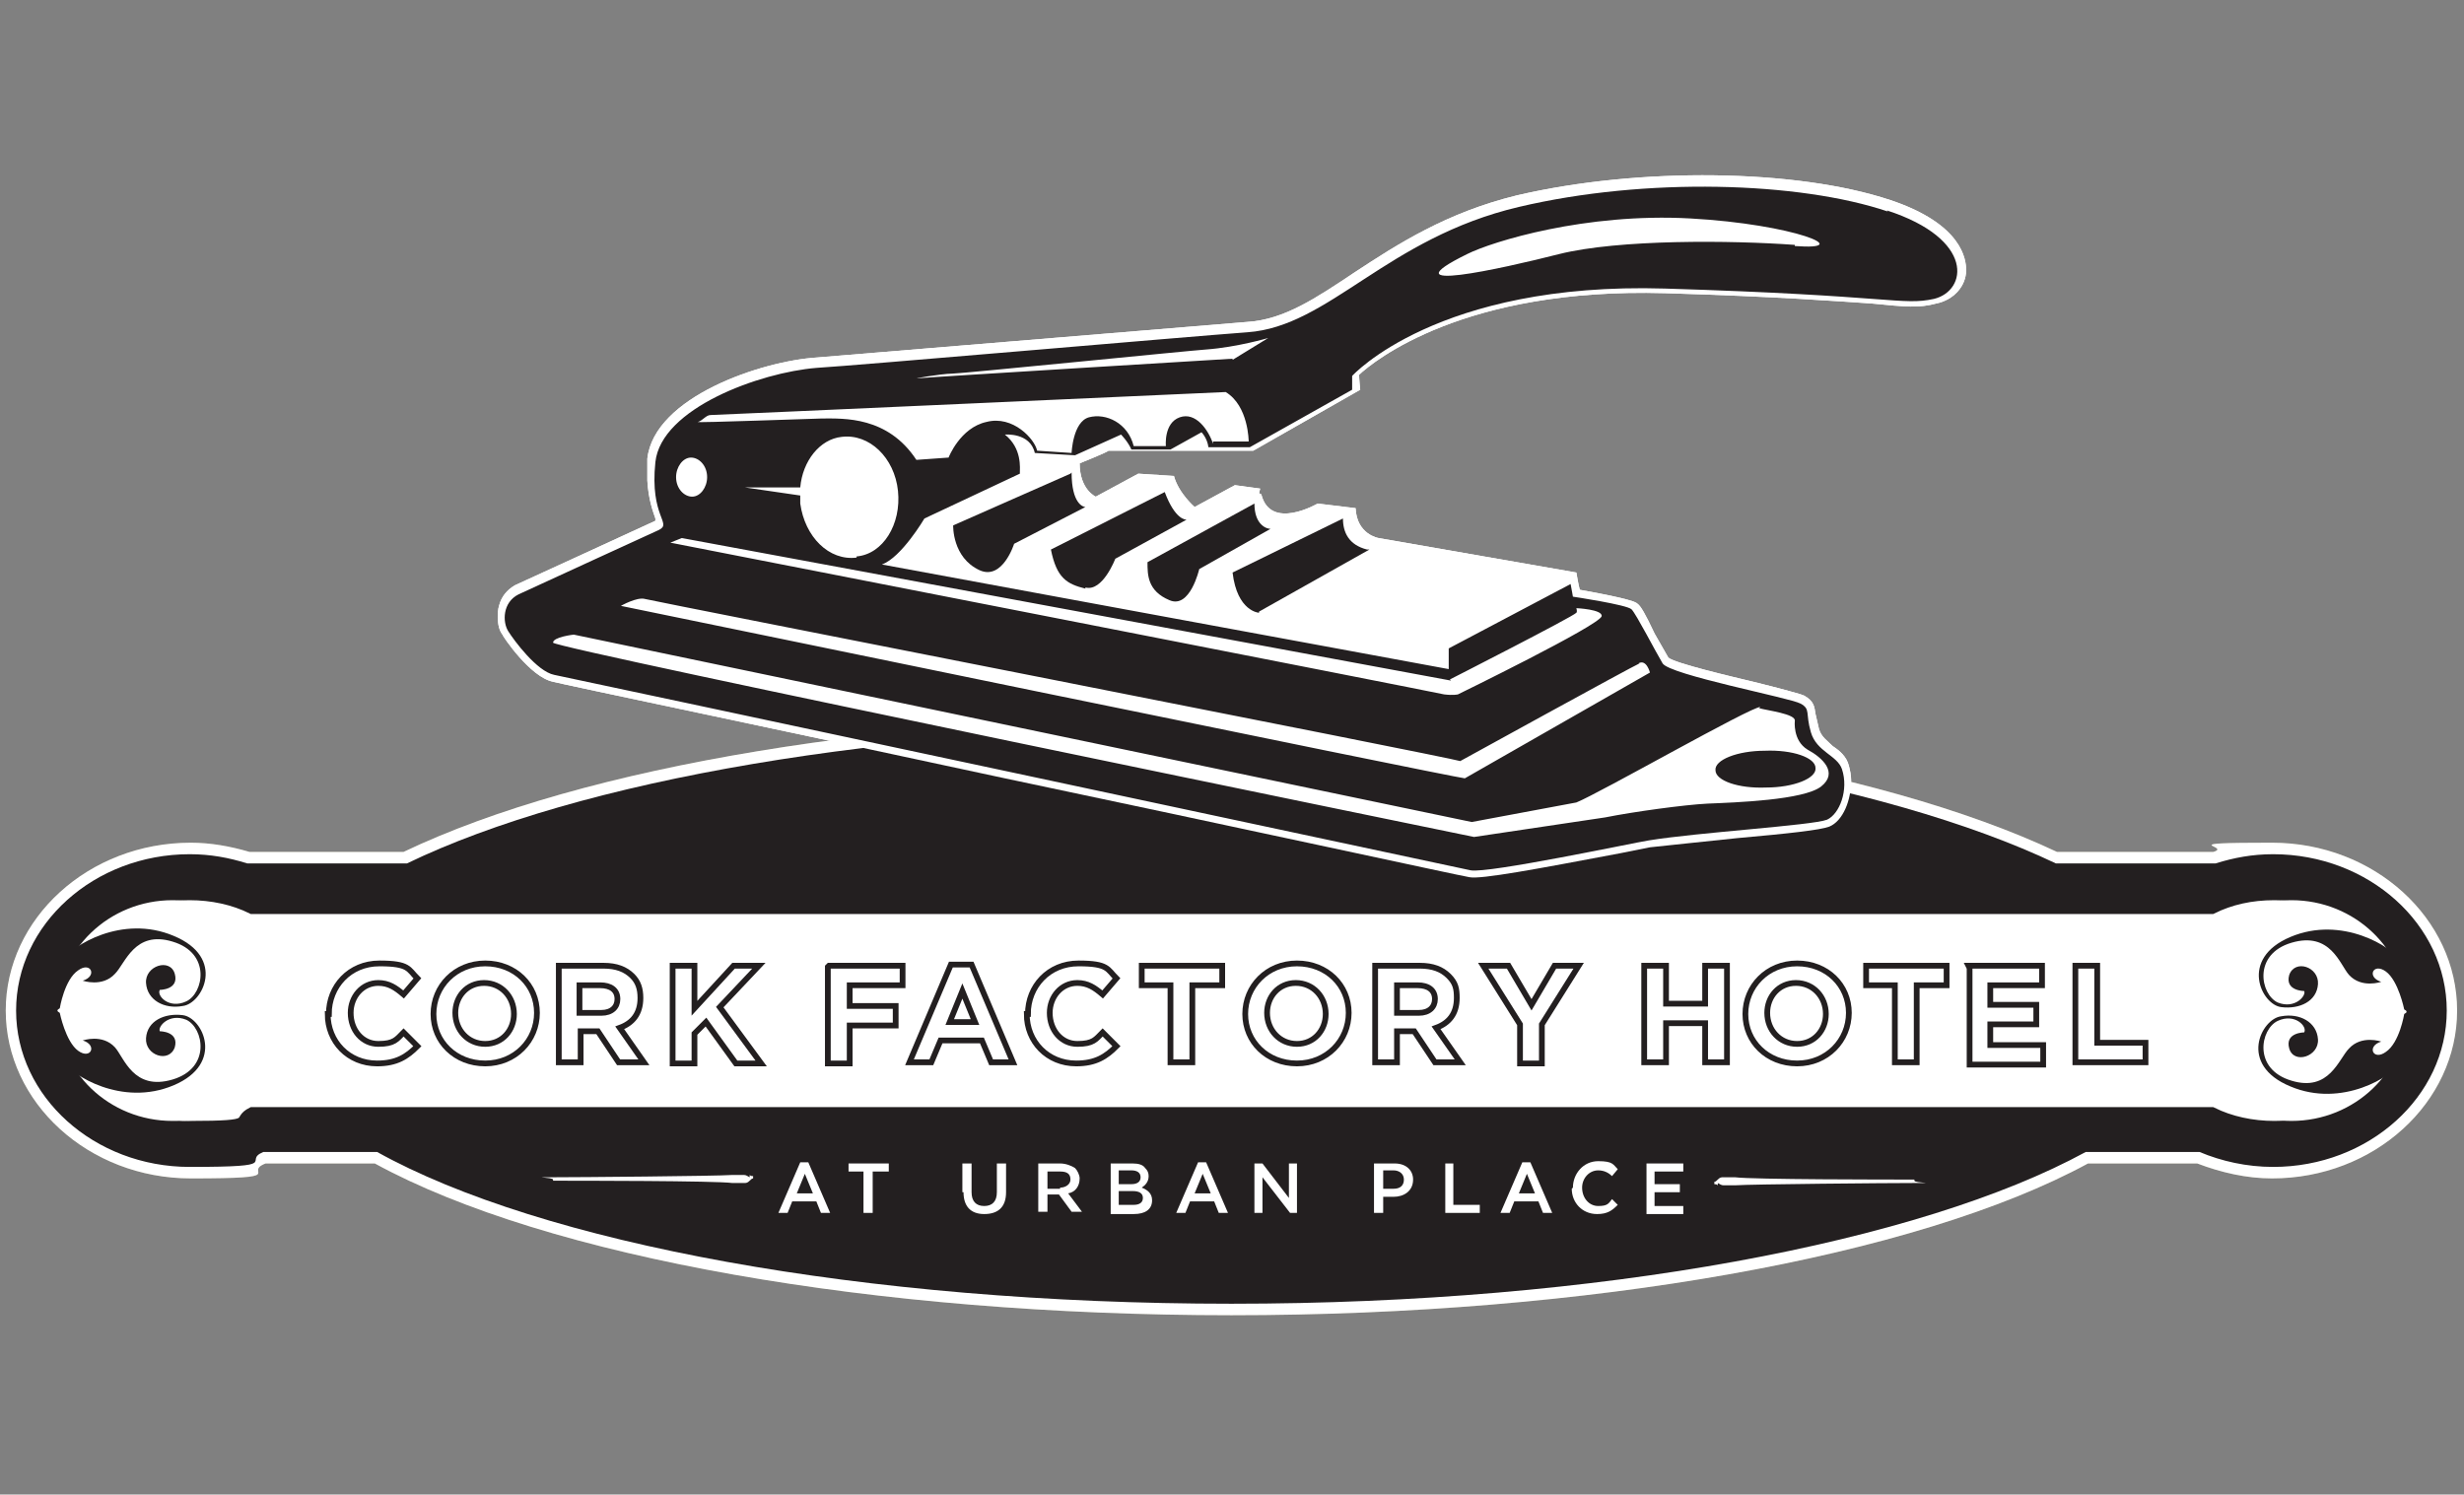 <?xml version="1.0" encoding="UTF-8"?> <svg xmlns="http://www.w3.org/2000/svg" id="Layer_1" version="1.1" viewBox="0 0 214.3 130"><rect x="0" y="0" width="214.3" height="130" fill="#808080" stroke="none"/><defs><style> .st0 { fill: #231f20; } .st1, .st2, .st3 { fill: #fff; } .st4 { fill: #9b9983; } .st2 { stroke-width: .5px; } .st2, .st3 { stroke: #231f20; } .st3 { stroke-width: .8px; } </style></defs><path class="st4" d="M35.3,74.1h-13.6c-1.7-.5-3.4-.8-5.1-.8-8.9,0-16.1,6.6-16.1,14.6s7.2,14.6,16.1,14.6,4.4-.5,6.5-1.3h9.5c15,8.2,43.5,13.2,74.5,13.2s59.6-5.1,74.5-13.2h9.5c2.1.8,4.3,1.3,6.5,1.3,8.9,0,16.1-6.6,16.1-14.6s-7.2-14.6-16.1-14.6-3.4.3-5.1.8h-13.6c-15.7-7.4-42.5-11.9-71.9-11.9s-56.2,4.4-71.9,11.9Z"></path><path class="st0" d="M197.7,74.3c-1.8,0-3.4.3-5,.8h-13.9c-14.9-7.1-41.4-11.9-71.7-11.9s-56.8,4.7-71.7,11.9h-13.9c-1.6-.5-3.2-.8-5-.8-8.3,0-15.1,6.1-15.1,13.6s6.8,13.6,15.1,13.6,4.5-.5,6.4-1.3h9.9c14.2,7.9,42.2,13.2,74.3,13.2s60-5.4,74.3-13.2h9.9c1.9.8,4.1,1.3,6.4,1.3,8.3,0,15.1-6.1,15.1-13.6s-6.8-13.6-15.1-13.6Z"></path><path class="st3" d="M197.8,77.9c-2,0-3.8.4-5.4,1.2H21.9c-1.6-.8-3.5-1.2-5.4-1.2-6.3,0-11.3,4.5-11.3,10s5.1,10,11.3,10,3.8-.4,5.4-1.2h170.5c1.6.8,3.5,1.2,5.4,1.2,6.3,0,11.3-4.5,11.3-10s-5.1-10-11.3-10Z"></path><path class="st1" d="M199.3,78.3c-2.3,0-4.5.8-6.2,2.1H21.2c-1.7-1.3-3.8-2.1-6.2-2.1-5.5,0-10,4.3-10,9.6s4.5,9.6,10,9.6,4.5-.8,6.2-2.1h171.9c1.7,1.3,3.8,2.1,6.2,2.1,5.5,0,10-4.3,10-9.6s-4.5-9.6-10-9.6Z"></path><g><path class="st0" d="M15.9,88.3c-1.6-.2-3.1.5-3.2,2-.1,1.5,2,2.2,2.5.8.4-1.4-1.3-1.4-1.3-1.4-.2-.4.8-1.6,2.3-1,1.5.7,2.2,4.2-1.2,5.2-3.4,1-4.2-1.9-5-2.8-1.1-1.2-2.8-.6-2.8-.6,1.3.4.7,1.7-.4.9-1.1-.8-1.6-3.3-1.6-3.3l-.3-.2.3-.2s.4-2.5,1.6-3.3c1.1-.8,1.7.5.4.9,0,0,1.7.6,2.8-.6.9-.9,1.7-3.8,5-2.8,3.4,1,2.7,4.5,1.2,5.2-1.5.7-2.6-.5-2.3-1,0,0,1.7,0,1.3-1.4-.4-1.4-2.6-.7-2.5.8.1,1.5,1.6,2.3,3.2,2,1.7-.2,3.8-4.2-.8-6.1-4.5-1.9-8.9.9-9.6,2.1,0,0-1.4,2.2-1.6,4.4h0s0,0,0,0,0,0,0,0h0c.1,2.2,1.6,4.4,1.6,4.4.7,1.2,5.1,4,9.6,2.1,4.5-1.9,2.5-5.9.8-6.1Z"></path><path class="st0" d="M198.4,87.6c1.6.2,3.1-.5,3.2-2,.1-1.5-2-2.2-2.5-.8-.4,1.4,1.3,1.4,1.3,1.4.2.4-.8,1.6-2.3,1-1.5-.7-2.2-4.2,1.2-5.2s4.2,1.9,5,2.8c1.1,1.2,2.8.6,2.8.6-1.3-.4-.7-1.7.4-.9,1.1.8,1.6,3.3,1.6,3.3l.3.2-.3.2s-.4,2.5-1.6,3.3c-1.1.8-1.7-.5-.4-.9,0,0-1.7-.6-2.8.6-.9.9-1.7,3.8-5,2.8-3.4-1-2.7-4.5-1.2-5.2,1.5-.7,2.6.5,2.3,1,0,0-1.7,0-1.3,1.4s2.6.7,2.5-.8c-.1-1.5-1.6-2.3-3.2-2-1.7.2-3.8,4.2.8,6.1,4.5,1.9,8.9-.9,9.6-2.1,0,0,1.4-2.2,1.6-4.4h0s0,0,0,0,0,0,0,0h0c-.1-2.2-1.6-4.4-1.6-4.4-.7-1.2-5.1-4-9.6-2.1-4.5,1.9-2.5,5.9-.8,6.1Z"></path></g><g><path class="st1" d="M109.5,42.9,109.7,43c.8,3.2,4.9.8,4.9.8l3.3.4c.1,2.3,2,2.6,2,2.6l17.2,3s.2,1.2.3,1.5c4.5.8,4.9,1.1,5,1.2.3.2.7.9,1.5,2.6,0,0,1.2,2.1,1.2,2.1.6.5,5.3,1.6,7.8,2.2,0,0,3.6.9,4,1.1.9.5.9,1,1,1.6,0,0,.3,1.3.3,1.3.2.7.7,1,1.2,1.5.6.4,1.2.9,1.4,1.7.1.4.2.8.2,1.3,0,1.7-.7,3.5-1.9,4-.8.3-3.5.6-8,1-2.8.3-5.8.6-7.6.8l-2.5.5c-7.4,1.4-12.2,2.3-13.2,2.1-.7-.1-20.9-4.5-40.4-8.6-19-4.1-38.6-8.2-39.3-8.4-2-.4-4.4-4-4.4-4.1-.3-.4-.4-.9-.4-1.5,0-.3,0-.7.1-1,.2-.8.7-1.4,1.4-1.8,0,0,10.7-4.9,12.2-5.6,0,0,0-.2,0-.2-.2-.6-.6-1.6-.7-3.3,0-.5,0-1.2,0-1.9.6-5.4,10-8.5,14.7-8.8l37.5-3.1c3.2-.2,6-2.1,9.3-4.3,3.8-2.5,8-5.2,14.1-6.7h0c10.7-2.5,24.4-2.3,32.5.4,6.3,2.1,6.6,5.2,6.6,6.1,0,1.4-1.1,2.6-2.6,2.9-1.5.4-2.6.3-5.6,0-3-.2-8.1-.6-18-.9-17.5-.5-25.3,5.9-26.6,7.1,0,.3.1,1.3.1,1.3l-9.3,5.3h-12.6c0,.1-2.5,1.1-2.5,1.1,0,2.3,1.4,2.9,1.4,2.9l3.7-2,3.1.2c.4,1.5,1.8,2.7,1.8,2.7l3.5-1.9,2.2.3Z"></path><path class="st0" d="M93.1,41.2l-10.2,4.5s-.1,2.8,2.3,3.9c2,.9,3-2.3,3-2.3l6.2-3.2c-.2,0-1.2-.3-1.2-3Z"></path><path class="st0" d="M94.4,51.1c1.5.4,2.6-2.5,2.6-2.5l6.2-3.4c-.1,0-1,0-1.9-2.4l-9.9,5c.5,2.5,1.4,3,3,3.4Z"></path><path class="st0" d="M164.2,18.4c-7.7-2.6-21.1-3-32.1-.4-11.5,2.7-16.5,10.4-23.6,10.9-5.4.4-34.1,2.9-37.5,3.1-4.9.4-13.5,3.5-14,8.2-.5,4.8,1.5,5.3.3,5.9,0,0-10.7,4.9-12.2,5.6-1.4.7-1.4,2.4-.9,3.2.5.8,2.5,3.5,4,3.8,1.5.3,78.3,16.7,79.7,17,1.5.3,14.2-2.4,15.5-2.6,4.3-.7,14.2-1.3,15.5-1.8,1.1-.5,1.9-2.6,1.3-4.4-.4-1.2-2.2-1.5-2.7-3.2-.5-1.7,0-2-.9-2.5-.9-.5-11.4-2.5-12-3.5-.6-1-2.3-4.3-2.7-4.7-.4-.4-5.1-1.1-5.1-1.1,0,0-.1-.6-.2-1.1l-10.6,5.6v1.8s-49.3-9.1-49.3-9.1c1.7-.6,3.7-4,3.7-4l8.3-3.9c0-.5.2-2.2-1.3-3.4,0,0,2.2-.2,2.6,1.6l3.5.2,4-1.8s.6.6.9,1.3h3.4s2.7-1.5,2.7-1.5c0,0,.5.5.6,1.3h3.6c0,0,8.9-5,8.9-5v-1.2c0,0,7.4-8.2,27.2-7.6,19.8.6,20.6,1.5,23.4.9,2.9-.7,3.6-5.2-4.1-7.7ZM60.1,39.8c.7,0,1.4.7,1.4,1.7,0,.9-.6,1.7-1.3,1.7-.7,0-1.4-.7-1.4-1.7,0-.9.6-1.7,1.3-1.7ZM153,61.6c.7.2,3.2.5,3.1,1.1,0,0-.2,1.7,1.1,2.5,1.3.7,2.7,2,1.2,3.2-1.5,1.2-7.5,1.4-9.9,1.5-2,.1-6.4.7-8.9,1.2,0,0-11.4,1.7-11.4,1.7,0,0-80-16.4-80.1-16.9,0-.5,1.8-.7,1.8-.7l78.1,16.3,9.1-1.7c2-.8,15.3-8.4,16-8.3ZM142.5,57.7c.7-.4,1,.8,1,.8l-16.1,9.2c-1.1-.1-73.4-15-73.4-15,0,0,1.4-.8,2.1-.6.7.2,70.1,13.8,70.9,14.1,0,0,14.9-8.2,15.6-8.5ZM126.1,59.1s10.6-5.4,11-5.8c.1-.1,0-.4,0-.4,0,0,2.3.1,2.2.7-.2.8-12.5,6.8-12.5,6.8,0,0-.4.1-1.2,0-.8-.2-67.3-13.2-67.3-13.2l1-.4,66.9,12.4ZM74.5,48.5c-2.4.3-4.5-1.8-4.9-4.7,0-.2,0-.5,0-.7l-4.8-.7h3.6c0,0,1.2,0,1.2,0,.2-2.3,1.7-4.2,3.6-4.4,2.4-.3,4.6,1.8,4.9,4.7.3,2.9-1.3,5.5-3.6,5.7ZM105.5,38.6c-.4-1.2-1.5-2.8-2.9-2.3-1.4.5-1.2,2.5-1.2,2.5h-2.8c-.5-2-2.4-2.9-3.9-2.5-1.4.4-1.5,3.1-1.5,3.1l-3-.2c-.2-1-2.1-3.1-4.4-2.5-2.3.5-3.3,3.1-3.3,3.1l-2.8.2c-2.5-3.8-6.3-3.6-8.2-3.6-.5,0-11.1.4-10.8.3.4-.1.7-.6,1.1-.6.4,0,44.8-2,44.8-2,2,1.2,2,4.3,2,4.3h-3.1ZM107.2,31.2s-26.4,1.6-27.3,1.7,2-.4,2.9-.4c.8,0,20.6-2,22.1-2.1,2.7-.2,5.4-1,5.4-1l-3.1,1.9ZM156.1,21.3c-5.5-.4-15.3-.5-20.5.8-5.1,1.3-15.1,3.5-8,0,2.2-1.1,10.3-3.6,19.4-3.1,9.1.5,14.5,2.8,9.1,2.4Z"></path><path class="st0" d="M101.7,52.2c1.8.8,2.6-2.7,2.6-2.7l6.2-3.5c-.4,0-1.4-.4-1.4-2.2l-9.3,5.1c0,1.1,0,2.5,1.9,3.3Z"></path><path class="st0" d="M109.5,53.2l9.6-5.4c0,0-.1,0-.2,0-1.6-.4-2.1-1.5-2.1-2.7h0s-9.6,4.7-9.6,4.7c.4,3.4,2.3,3.5,2.3,3.5Z"></path><path class="st0" d="M153.6,68.5c2.4,0,4.4-.8,4.3-1.7,0-.9-2-1.6-4.4-1.5-2.4,0-4.4.8-4.3,1.7,0,.9,2,1.6,4.4,1.5Z"></path></g><g><path class="st1" d="M69.6,101.1h.7l1.9,4.4h-.8l-.4-1h-2.1l-.4,1h-.8l1.9-4.4ZM70.7,103.8l-.7-1.7-.7,1.7h1.5Z"></path><path class="st1" d="M75.2,101.9h-1.4v-.7h3.5v.7h-1.4v3.6h-.8v-3.6Z"></path><path class="st1" d="M83.7,103.7v-2.5h.8v2.5c0,.8.4,1.2,1.1,1.2s1.1-.4,1.1-1.2v-2.5h.8v2.5c0,1.3-.7,1.9-1.9,1.9s-1.8-.7-1.8-1.9Z"></path><path class="st1" d="M90.3,101.2h1.9c.5,0,1,.2,1.3.4.2.2.4.6.4.9h0c0,.7-.4,1.2-1,1.3l1.2,1.6h-.9l-1.1-1.5h-1v1.5h-.8v-4.3ZM92.2,103.3c.5,0,.9-.3.9-.7h0c0-.5-.3-.7-.9-.7h-1.1v1.5h1.1Z"></path><path class="st1" d="M96.6,101.2h1.9c.5,0,.9.1,1.1.4.2.2.3.4.3.7h0c0,.5-.3.8-.6,1,.5.2.9.5.9,1.1h0c0,.8-.6,1.2-1.6,1.2h-2v-4.3ZM98.4,103c.5,0,.8-.2.8-.6h0c0-.4-.3-.6-.8-.6h-1.1v1.2h1ZM98.6,104.8c.5,0,.8-.2.8-.6h0c0-.4-.3-.6-.9-.6h-1.2v1.2h1.3Z"></path><path class="st1" d="M104.2,101.1h.7l1.9,4.4h-.8l-.4-1h-2.1l-.4,1h-.8l1.9-4.4ZM105.3,103.8l-.7-1.7-.7,1.7h1.5Z"></path><path class="st1" d="M109.1,101.2h.7l2.3,3v-3h.7v4.3h-.6l-2.4-3.1v3.1h-.7v-4.3Z"></path><path class="st1" d="M119.6,101.2h1.7c1,0,1.6.6,1.6,1.4h0c0,1-.8,1.5-1.7,1.5h-.9v1.4h-.8v-4.3ZM121.2,103.4c.6,0,.9-.3.9-.8h0c0-.5-.4-.8-.9-.8h-.9v1.6h.9Z"></path><path class="st1" d="M125.6,101.2h.8v3.6h2.3v.7h-3v-4.3Z"></path><path class="st1" d="M132.4,101.1h.7l1.9,4.4h-.8l-.4-1h-2.1l-.4,1h-.8l1.9-4.4ZM133.5,103.8l-.7-1.7-.7,1.7h1.5Z"></path><path class="st1" d="M136.8,103.3h0c0-1.2.9-2.3,2.2-2.3s1.3.3,1.7.7l-.5.6c-.3-.3-.7-.5-1.2-.5-.8,0-1.4.7-1.4,1.5h0c0,.9.6,1.6,1.4,1.6s.9-.2,1.2-.6l.5.5c-.5.5-.9.8-1.8.8-1.3,0-2.2-1-2.2-2.2Z"></path><path class="st1" d="M143.2,101.2h3.2v.7h-2.5v1.1h2.2v.7h-2.2v1.2h2.5v.7h-3.2v-4.3Z"></path></g><path class="st4" d="M65.2,102.4c-.2-.1-.3-.2-.5-.2s-.5,0-1,0c-1.4.1-13.4.2-15.6.2s0,0,0,.2,0,.1,0,.1c2.2,0,14.1,0,15.6.2.4,0,.8,0,1,0s.3,0,.5-.2c.1-.1.2-.2.3-.2v-.2c-.1,0-.2,0-.3-.1Z"></path><path class="st4" d="M149.4,102.9c.2.1.3.2.5.2s.5,0,1,0c1.4-.1,13.4-.2,15.6-.2s0,0,0-.2,0-.1,0-.1c-2.2,0-14.1,0-15.6-.2-.4,0-.8,0-1,0s-.3,0-.5.2c-.1.1-.2.2-.3.2v.2c.1,0,.2,0,.3.1Z"></path><g><path class="st2" d="M28.6,88.2h0c0-2.4,1.8-4.4,4.4-4.4s2.5.5,3.3,1.3l-1.2,1.4c-.7-.6-1.3-1-2.2-1-1.4,0-2.4,1.2-2.4,2.6h0c0,1.5,1,2.7,2.4,2.7s1.6-.4,2.2-1l1.2,1.2c-.9.9-1.8,1.5-3.5,1.5-2.5,0-4.3-1.9-4.3-4.3Z"></path><path class="st2" d="M37.7,88.2h0c0-2.4,1.9-4.4,4.5-4.4s4.5,1.9,4.5,4.3h0c0,2.4-1.9,4.4-4.5,4.4s-4.5-1.9-4.5-4.3ZM44.7,88.2h0c0-1.5-1.1-2.7-2.6-2.7s-2.5,1.2-2.5,2.6h0c0,1.5,1.1,2.7,2.6,2.7s2.5-1.2,2.5-2.6Z"></path><path class="st2" d="M48.6,84h3.9c1.1,0,1.9.3,2.5.9.5.5.7,1.1.7,1.9h0c0,1.4-.7,2.2-1.8,2.6l2.1,3h-2.2l-1.8-2.7h-1.5v2.7h-1.9v-8.4ZM52.3,88.1c.9,0,1.4-.5,1.4-1.2h0c0-.8-.6-1.2-1.5-1.2h-1.8v2.4h1.9Z"></path><path class="st2" d="M58.5,84h1.9v3.7l3.4-3.7h2.2l-3.4,3.6,3.6,4.9h-2.2l-2.6-3.6-1,1v2.6h-1.9v-8.4Z"></path><path class="st2" d="M72.1,84h6.4v1.7h-4.6v1.8h4v1.7h-4v3.3h-1.9v-8.4Z"></path><path class="st2" d="M81.9,83.9h1.7l3.6,8.5h-1.9l-.8-1.9h-3.6l-.8,1.9h-1.9l3.6-8.5ZM83.9,88.9l-1.1-2.7-1.1,2.7h2.2Z"></path><path class="st2" d="M89.4,88.2h0c0-2.4,1.8-4.4,4.4-4.4s2.5.5,3.3,1.3l-1.2,1.4c-.7-.6-1.3-1-2.2-1-1.4,0-2.4,1.2-2.4,2.6h0c0,1.5,1,2.7,2.4,2.7s1.6-.4,2.2-1l1.2,1.2c-.9.9-1.8,1.5-3.5,1.5-2.5,0-4.3-1.9-4.3-4.3Z"></path><path class="st2" d="M101.9,85.7h-2.6v-1.7h7v1.7h-2.6v6.7h-1.9v-6.7Z"></path><path class="st2" d="M108.3,88.2h0c0-2.4,1.9-4.4,4.5-4.4s4.5,1.9,4.5,4.3h0c0,2.4-1.9,4.4-4.5,4.4s-4.5-1.9-4.5-4.3ZM115.3,88.2h0c0-1.5-1.1-2.7-2.6-2.7s-2.5,1.2-2.5,2.6h0c0,1.5,1.1,2.7,2.6,2.7s2.5-1.2,2.5-2.6Z"></path><path class="st2" d="M119.6,84h3.9c1.1,0,1.9.3,2.5.9s.7,1.1.7,1.9h0c0,1.4-.7,2.2-1.8,2.6l2.1,3h-2.2l-1.8-2.7h-1.5v2.7h-1.9v-8.4ZM123.4,88.1c.9,0,1.4-.5,1.4-1.2h0c0-.8-.6-1.2-1.5-1.2h-1.8v2.4h1.9Z"></path><path class="st2" d="M132.2,89.1l-3.2-5.1h2.2l2,3.4,2-3.4h2.1l-3.2,5.1v3.4h-1.9v-3.3Z"></path><path class="st2" d="M143,84h1.9v3.3h3.4v-3.3h1.9v8.4h-1.9v-3.4h-3.4v3.4h-1.9v-8.4Z"></path><path class="st2" d="M151.8,88.2h0c0-2.4,1.9-4.4,4.5-4.4s4.5,1.9,4.5,4.3h0c0,2.4-1.9,4.4-4.5,4.4s-4.5-1.9-4.5-4.3ZM158.8,88.2h0c0-1.5-1.1-2.7-2.6-2.7s-2.5,1.2-2.5,2.6h0c0,1.5,1.1,2.7,2.6,2.7s2.5-1.2,2.5-2.6Z"></path><path class="st2" d="M164.9,85.7h-2.6v-1.7h7v1.7h-2.6v6.7h-1.9v-6.7Z"></path><path class="st2" d="M171.2,84h6.4v1.7h-4.5v1.7h4v1.7h-4v1.8h4.6v1.7h-6.4v-8.4Z"></path><path class="st2" d="M180.5,84h1.9v6.7h4.2v1.7h-6.1v-8.4Z"></path></g><path class="st1" d="M35.3,74.1h-13.6c-1.7-.5-3.4-.8-5.1-.8-8.9,0-16.1,6.6-16.1,14.6s7.2,14.6,16.1,14.6,4.4-.5,6.5-1.3h9.5c15,8.2,43.5,13.2,74.5,13.2s59.6-5.1,74.5-13.2h9.5c2.1.8,4.3,1.3,6.5,1.3,8.9,0,16.1-6.6,16.1-14.6s-7.2-14.6-16.1-14.6-3.4.3-5.1.8h-13.6c-15.7-7.4-42.5-11.9-71.9-11.9s-56.2,4.4-71.9,11.9Z"></path><path class="st0" d="M197.7,74.3c-1.8,0-3.4.3-5,.8h-13.9c-14.9-7.1-41.4-11.9-71.7-11.9s-56.8,4.7-71.7,11.9h-13.9c-1.6-.5-3.2-.8-5-.8-8.3,0-15.1,6.1-15.1,13.6s6.8,13.6,15.1,13.6,4.5-.5,6.4-1.3h9.9c14.2,7.9,42.2,13.2,74.3,13.2s60-5.4,74.3-13.2h9.9c1.9.8,4.1,1.3,6.4,1.3,8.3,0,15.1-6.1,15.1-13.6s-6.8-13.6-15.1-13.6Z"></path><path class="st3" d="M197.8,77.9c-2,0-3.8.4-5.4,1.2H21.9c-1.6-.8-3.5-1.2-5.4-1.2-6.3,0-11.3,4.5-11.3,10s5.1,10,11.3,10,3.8-.4,5.4-1.2h170.5c1.6.8,3.5,1.2,5.4,1.2,6.3,0,11.3-4.5,11.3-10s-5.1-10-11.3-10Z"></path><path class="st1" d="M199.3,78.3c-2.3,0-4.5.8-6.2,2.1H21.2c-1.7-1.3-3.8-2.1-6.2-2.1-5.5,0-10,4.3-10,9.6s4.5,9.6,10,9.6,4.5-.8,6.2-2.1h171.9c1.7,1.3,3.8,2.1,6.2,2.1,5.5,0,10-4.3,10-9.6s-4.5-9.6-10-9.6Z"></path><g><path class="st0" d="M15.9,88.3c-1.6-.2-3.1.5-3.2,2-.1,1.5,2,2.2,2.5.8.4-1.4-1.3-1.4-1.3-1.4-.2-.4.8-1.6,2.3-1,1.5.7,2.2,4.2-1.2,5.2-3.4,1-4.2-1.9-5-2.8-1.1-1.2-2.8-.6-2.8-.6,1.3.4.7,1.7-.4.9-1.1-.8-1.6-3.3-1.6-3.3l-.3-.2.3-.2s.4-2.5,1.6-3.3c1.1-.8,1.7.5.4.9,0,0,1.7.6,2.8-.6.9-.9,1.7-3.8,5-2.8,3.4,1,2.7,4.5,1.2,5.2-1.5.7-2.6-.5-2.3-1,0,0,1.7,0,1.3-1.4-.4-1.4-2.6-.7-2.5.8.1,1.5,1.6,2.3,3.2,2,1.7-.2,3.8-4.2-.8-6.1-4.5-1.9-8.9.9-9.6,2.1,0,0-1.4,2.2-1.6,4.4h0s0,0,0,0,0,0,0,0h0c.1,2.2,1.6,4.4,1.6,4.4.7,1.2,5.1,4,9.6,2.1,4.5-1.9,2.5-5.9.8-6.1Z"></path><path class="st0" d="M198.4,87.6c1.6.2,3.1-.5,3.2-2,.1-1.5-2-2.2-2.5-.8-.4,1.4,1.3,1.4,1.3,1.4.2.4-.8,1.6-2.3,1-1.5-.7-2.2-4.2,1.2-5.2s4.2,1.9,5,2.8c1.1,1.2,2.8.6,2.8.6-1.3-.4-.7-1.7.4-.9,1.1.8,1.6,3.3,1.6,3.3l.3.2-.3.2s-.4,2.5-1.6,3.3c-1.1.8-1.7-.5-.4-.9,0,0-1.7-.6-2.8.6-.9.9-1.7,3.8-5,2.8-3.4-1-2.7-4.5-1.2-5.2,1.5-.7,2.6.5,2.3,1,0,0-1.7,0-1.3,1.4s2.6.7,2.5-.8c-.1-1.5-1.6-2.3-3.2-2-1.7.2-3.8,4.2.8,6.1,4.5,1.9,8.9-.9,9.6-2.1,0,0,1.4-2.2,1.6-4.4h0s0,0,0,0,0,0,0,0h0c-.1-2.2-1.6-4.4-1.6-4.4-.7-1.2-5.1-4-9.6-2.1-4.5,1.9-2.5,5.9-.8,6.1Z"></path></g><g><path class="st1" d="M109.5,42.9,109.7,43c.8,3.2,4.9.8,4.9.8l3.3.4c.1,2.3,2,2.6,2,2.6l17.2,3s.2,1.2.3,1.5c4.5.8,4.9,1.1,5,1.2.3.2.7.9,1.5,2.6,0,0,1.2,2.1,1.2,2.1.6.5,5.3,1.6,7.8,2.2,0,0,3.6.9,4,1.1.9.5.9,1,1,1.6,0,0,.3,1.3.3,1.3.2.7.7,1,1.2,1.5.6.4,1.2.9,1.4,1.7.1.4.2.8.2,1.3,0,1.7-.7,3.5-1.9,4-.8.3-3.5.6-8,1-2.8.3-5.8.6-7.6.8l-2.5.5c-7.4,1.4-12.2,2.3-13.2,2.1-.7-.1-20.9-4.5-40.4-8.6-19-4.1-38.6-8.2-39.3-8.4-2-.4-4.4-4-4.4-4.1-.3-.4-.4-.9-.4-1.5,0-.3,0-.7.1-1,.2-.8.7-1.4,1.4-1.8,0,0,10.7-4.9,12.2-5.6,0,0,0-.2,0-.2-.2-.6-.6-1.6-.7-3.3,0-.5,0-1.2,0-1.9.6-5.4,10-8.5,14.7-8.8l37.5-3.1c3.2-.2,6-2.1,9.3-4.3,3.8-2.5,8-5.2,14.1-6.7h0c10.7-2.5,24.4-2.3,32.5.4,6.3,2.1,6.6,5.2,6.6,6.1,0,1.4-1.1,2.6-2.6,2.9-1.5.4-2.6.3-5.6,0-3-.2-8.1-.6-18-.9-17.5-.5-25.3,5.9-26.6,7.1,0,.3.1,1.3.1,1.3l-9.3,5.3h-12.6c0,.1-2.5,1.1-2.5,1.1,0,2.3,1.4,2.9,1.4,2.9l3.7-2,3.1.2c.4,1.5,1.8,2.7,1.8,2.7l3.5-1.9,2.2.3Z"></path><path class="st0" d="M93.1,41.2l-10.2,4.5s-.1,2.8,2.3,3.9c2,.9,3-2.3,3-2.3l6.2-3.2c-.2,0-1.2-.3-1.2-3Z"></path><path class="st0" d="M94.4,51.1c1.5.4,2.6-2.5,2.6-2.5l6.2-3.4c-.1,0-1,0-1.9-2.4l-9.9,5c.5,2.5,1.4,3,3,3.4Z"></path><path class="st0" d="M164.2,18.4c-7.7-2.6-21.1-3-32.1-.4-11.5,2.7-16.5,10.4-23.6,10.9-5.4.4-34.1,2.9-37.5,3.1-4.9.4-13.5,3.5-14,8.2-.5,4.8,1.5,5.3.3,5.9,0,0-10.7,4.9-12.2,5.6-1.4.7-1.4,2.4-.9,3.2.5.8,2.5,3.5,4,3.8,1.5.3,78.3,16.7,79.7,17,1.5.3,14.2-2.4,15.5-2.6,4.3-.7,14.2-1.3,15.5-1.8,1.1-.5,1.9-2.6,1.3-4.4-.4-1.2-2.2-1.5-2.7-3.2-.5-1.7,0-2-.9-2.5-.9-.5-11.4-2.5-12-3.5-.6-1-2.3-4.3-2.7-4.7-.4-.4-5.1-1.1-5.1-1.1,0,0-.1-.6-.2-1.1l-10.6,5.6v1.8s-49.3-9.1-49.3-9.1c1.7-.6,3.7-4,3.7-4l8.3-3.9c0-.5.2-2.2-1.3-3.4,0,0,2.2-.2,2.6,1.6l3.5.2,4-1.8s.6.6.9,1.3h3.4s2.7-1.5,2.7-1.5c0,0,.5.5.6,1.3h3.6c0,0,8.9-5,8.9-5v-1.2c0,0,7.4-8.2,27.2-7.6,19.8.6,20.6,1.5,23.4.9,2.9-.7,3.6-5.2-4.1-7.7ZM60.1,39.8c.7,0,1.4.7,1.4,1.7,0,.9-.6,1.7-1.3,1.7-.7,0-1.4-.7-1.4-1.7,0-.9.6-1.7,1.3-1.7ZM153,61.6c.7.2,3.2.5,3.1,1.1,0,0-.2,1.7,1.1,2.5,1.3.7,2.7,2,1.2,3.2-1.5,1.2-7.5,1.4-9.9,1.5-2,.1-6.4.7-8.9,1.2,0,0-11.4,1.7-11.4,1.7,0,0-80-16.4-80.1-16.9,0-.5,1.8-.7,1.8-.7l78.1,16.3,9.1-1.7c2-.8,15.3-8.4,16-8.3ZM142.5,57.7c.7-.4,1,.8,1,.8l-16.1,9.2c-1.1-.1-73.4-15-73.4-15,0,0,1.4-.8,2.1-.6.7.2,70.1,13.8,70.9,14.1,0,0,14.9-8.2,15.6-8.5ZM126.1,59.1s10.6-5.4,11-5.8c.1-.1,0-.4,0-.4,0,0,2.3.1,2.2.7-.2.8-12.5,6.8-12.5,6.8,0,0-.4.1-1.2,0-.8-.2-67.3-13.2-67.3-13.2l1-.4,66.9,12.4ZM74.5,48.5c-2.4.3-4.5-1.8-4.9-4.7,0-.2,0-.5,0-.7l-4.8-.7h3.6c0,0,1.2,0,1.2,0,.2-2.3,1.7-4.2,3.6-4.4,2.4-.3,4.6,1.8,4.9,4.7.3,2.9-1.3,5.5-3.6,5.7ZM105.5,38.6c-.4-1.2-1.5-2.8-2.9-2.3-1.4.5-1.2,2.5-1.2,2.5h-2.8c-.5-2-2.4-2.9-3.9-2.5-1.4.4-1.5,3.1-1.5,3.1l-3-.2c-.2-1-2.1-3.1-4.4-2.5-2.3.5-3.3,3.1-3.3,3.1l-2.8.2c-2.5-3.8-6.3-3.6-8.2-3.6-.5,0-11.1.4-10.8.3.4-.1.7-.6,1.1-.6.4,0,44.8-2,44.8-2,2,1.2,2,4.3,2,4.3h-3.1ZM107.2,31.2s-26.4,1.6-27.3,1.7,2-.4,2.9-.4c.8,0,20.6-2,22.1-2.1,2.7-.2,5.4-1,5.4-1l-3.1,1.9ZM156.1,21.3c-5.5-.4-15.3-.5-20.5.8-5.1,1.3-15.1,3.5-8,0,2.2-1.1,10.3-3.6,19.4-3.1,9.1.5,14.5,2.8,9.1,2.4Z"></path><path class="st0" d="M101.7,52.2c1.8.8,2.6-2.7,2.6-2.7l6.2-3.5c-.4,0-1.4-.4-1.4-2.2l-9.3,5.1c0,1.1,0,2.5,1.9,3.3Z"></path><path class="st0" d="M109.5,53.2l9.6-5.4c0,0-.1,0-.2,0-1.6-.4-2.1-1.5-2.1-2.7h0s-9.6,4.7-9.6,4.7c.4,3.4,2.3,3.5,2.3,3.5Z"></path><path class="st0" d="M153.6,68.5c2.4,0,4.4-.8,4.3-1.7,0-.9-2-1.6-4.4-1.5-2.4,0-4.4.8-4.3,1.7,0,.9,2,1.6,4.4,1.5Z"></path></g><g><path class="st1" d="M69.6,101.1h.7l1.9,4.4h-.8l-.4-1h-2.1l-.4,1h-.8l1.9-4.4ZM70.7,103.8l-.7-1.7-.7,1.7h1.5Z"></path><path class="st1" d="M75.2,101.9h-1.4v-.7h3.5v.7h-1.4v3.6h-.8v-3.6Z"></path><path class="st1" d="M83.7,103.7v-2.5h.8v2.5c0,.8.4,1.2,1.1,1.2s1.1-.4,1.1-1.2v-2.5h.8v2.5c0,1.3-.7,1.9-1.9,1.9s-1.8-.7-1.8-1.9Z"></path><path class="st1" d="M90.3,101.2h1.9c.5,0,1,.2,1.3.4.2.2.4.6.4.9h0c0,.7-.4,1.2-1,1.3l1.2,1.6h-.9l-1.1-1.5h-1v1.5h-.8v-4.3ZM92.2,103.3c.5,0,.9-.3.9-.7h0c0-.5-.3-.7-.9-.7h-1.1v1.5h1.1Z"></path><path class="st1" d="M96.6,101.2h1.9c.5,0,.9.1,1.1.4.2.2.3.4.3.7h0c0,.5-.3.8-.6,1,.5.2.9.5.9,1.1h0c0,.8-.6,1.2-1.6,1.2h-2v-4.3ZM98.4,103c.5,0,.8-.2.8-.6h0c0-.4-.3-.6-.8-.6h-1.1v1.2h1ZM98.6,104.8c.5,0,.8-.2.8-.6h0c0-.4-.3-.6-.9-.6h-1.2v1.2h1.3Z"></path><path class="st1" d="M104.2,101.1h.7l1.9,4.4h-.8l-.4-1h-2.1l-.4,1h-.8l1.9-4.4ZM105.3,103.8l-.7-1.7-.7,1.7h1.5Z"></path><path class="st1" d="M109.1,101.2h.7l2.3,3v-3h.7v4.3h-.6l-2.4-3.1v3.1h-.7v-4.3Z"></path><path class="st1" d="M119.6,101.2h1.7c1,0,1.6.6,1.6,1.4h0c0,1-.8,1.5-1.7,1.5h-.9v1.4h-.8v-4.3ZM121.2,103.4c.6,0,.9-.3.9-.8h0c0-.5-.4-.8-.9-.8h-.9v1.6h.9Z"></path><path class="st1" d="M125.6,101.2h.8v3.6h2.3v.7h-3v-4.3Z"></path><path class="st1" d="M132.4,101.1h.7l1.9,4.4h-.8l-.4-1h-2.1l-.4,1h-.8l1.9-4.4ZM133.5,103.8l-.7-1.7-.7,1.7h1.5Z"></path><path class="st1" d="M136.8,103.3h0c0-1.2.9-2.3,2.2-2.3s1.3.3,1.7.7l-.5.6c-.3-.3-.7-.5-1.2-.5-.8,0-1.4.7-1.4,1.5h0c0,.9.6,1.6,1.4,1.6s.9-.2,1.2-.6l.5.5c-.5.5-.9.8-1.8.8-1.3,0-2.2-1-2.2-2.2Z"></path><path class="st1" d="M143.2,101.2h3.2v.7h-2.5v1.1h2.2v.7h-2.2v1.2h2.5v.7h-3.2v-4.3Z"></path></g><path class="st1" d="M65.2,102.4c-.2-.1-.3-.2-.5-.2s-.5,0-1,0c-1.4.1-13.4.2-15.6.2s0,0,0,.2,0,.1,0,.1c2.2,0,14.1,0,15.6.2.4,0,.8,0,1,0s.3,0,.5-.2c.1-.1.2-.2.3-.2v-.2c-.1,0-.2,0-.3-.1Z"></path><path class="st1" d="M149.4,102.9c.2.1.3.2.5.2s.5,0,1,0c1.4-.1,13.4-.2,15.6-.2s0,0,0-.2,0-.1,0-.1c-2.2,0-14.1,0-15.6-.2-.4,0-.8,0-1,0s-.3,0-.5.2c-.1.1-.2.2-.3.2v.2c.1,0,.2,0,.3.1Z"></path><g><path class="st2" d="M28.6,88.2h0c0-2.4,1.8-4.4,4.4-4.4s2.5.5,3.3,1.3l-1.2,1.4c-.7-.6-1.3-1-2.2-1-1.4,0-2.4,1.2-2.4,2.6h0c0,1.5,1,2.7,2.4,2.7s1.6-.4,2.2-1l1.2,1.2c-.9.9-1.8,1.5-3.5,1.5-2.5,0-4.3-1.9-4.3-4.3Z"></path><path class="st2" d="M37.7,88.2h0c0-2.4,1.9-4.4,4.5-4.4s4.5,1.9,4.5,4.3h0c0,2.4-1.9,4.4-4.5,4.4s-4.5-1.9-4.5-4.3ZM44.7,88.2h0c0-1.5-1.1-2.7-2.6-2.7s-2.5,1.2-2.5,2.6h0c0,1.5,1.1,2.7,2.6,2.7s2.5-1.2,2.5-2.6Z"></path><path class="st2" d="M48.6,84h3.9c1.1,0,1.9.3,2.5.9.5.5.7,1.1.7,1.9h0c0,1.4-.7,2.2-1.8,2.6l2.1,3h-2.2l-1.8-2.7h-1.5v2.7h-1.9v-8.4ZM52.3,88.1c.9,0,1.4-.5,1.4-1.2h0c0-.8-.6-1.2-1.5-1.2h-1.8v2.4h1.9Z"></path><path class="st2" d="M58.5,84h1.9v3.7l3.4-3.7h2.2l-3.4,3.6,3.6,4.9h-2.2l-2.6-3.6-1,1v2.6h-1.9v-8.4Z"></path><path class="st2" d="M72.1,84h6.4v1.7h-4.6v1.8h4v1.7h-4v3.3h-1.9v-8.4Z"></path><path class="st2" d="M82.8,83.9h1.7l3.6,8.5h-1.9l-.8-1.9h-3.6l-.8,1.9h-1.9l3.6-8.5ZM84.8,88.9l-1.1-2.7-1.1,2.7h2.2Z"></path><path class="st2" d="M89.4,88.2h0c0-2.4,1.8-4.4,4.4-4.4s2.5.5,3.3,1.3l-1.2,1.4c-.7-.6-1.3-1-2.2-1-1.4,0-2.4,1.2-2.4,2.6h0c0,1.5,1,2.7,2.4,2.7s1.6-.4,2.2-1l1.2,1.2c-.9.9-1.8,1.5-3.5,1.5-2.5,0-4.3-1.9-4.3-4.3Z"></path><path class="st2" d="M101.9,85.7h-2.6v-1.7h7v1.7h-2.6v6.7h-1.9v-6.7Z"></path><path class="st2" d="M108.3,88.2h0c0-2.4,1.9-4.4,4.5-4.4s4.5,1.9,4.5,4.3h0c0,2.4-1.9,4.4-4.5,4.4s-4.5-1.9-4.5-4.3ZM115.3,88.2h0c0-1.5-1.1-2.7-2.6-2.7s-2.5,1.2-2.5,2.6h0c0,1.5,1.1,2.7,2.6,2.7s2.5-1.2,2.5-2.6Z"></path><path class="st2" d="M119.6,84h3.9c1.1,0,1.9.3,2.5.9s.7,1.1.7,1.9h0c0,1.4-.7,2.2-1.8,2.6l2.1,3h-2.2l-1.8-2.7h-1.5v2.7h-1.9v-8.4ZM123.4,88.1c.9,0,1.4-.5,1.4-1.2h0c0-.8-.6-1.2-1.5-1.2h-1.8v2.4h1.9Z"></path><path class="st2" d="M132.2,89.1l-3.2-5.1h2.2l2,3.4,2-3.4h2.1l-3.2,5.1v3.4h-1.9v-3.3Z"></path><path class="st2" d="M143,84h1.9v3.3h3.4v-3.3h1.9v8.4h-1.9v-3.4h-3.4v3.4h-1.9v-8.4Z"></path><path class="st2" d="M151.8,88.2h0c0-2.4,1.9-4.4,4.5-4.4s4.5,1.9,4.5,4.3h0c0,2.4-1.9,4.4-4.5,4.4s-4.5-1.9-4.5-4.3ZM158.8,88.2h0c0-1.5-1.1-2.7-2.6-2.7s-2.5,1.2-2.5,2.6h0c0,1.5,1.1,2.7,2.6,2.7s2.5-1.2,2.5-2.6Z"></path><path class="st2" d="M164.9,85.7h-2.6v-1.7h7v1.7h-2.6v6.7h-1.9v-6.7Z"></path><path class="st2" d="M171.2,84h6.4v1.7h-4.5v1.7h4v1.7h-4v1.8h4.6v1.7h-6.4v-8.4Z"></path><path class="st2" d="M180.5,84h1.9v6.7h4.2v1.7h-6.1v-8.4Z"></path></g></svg> 
